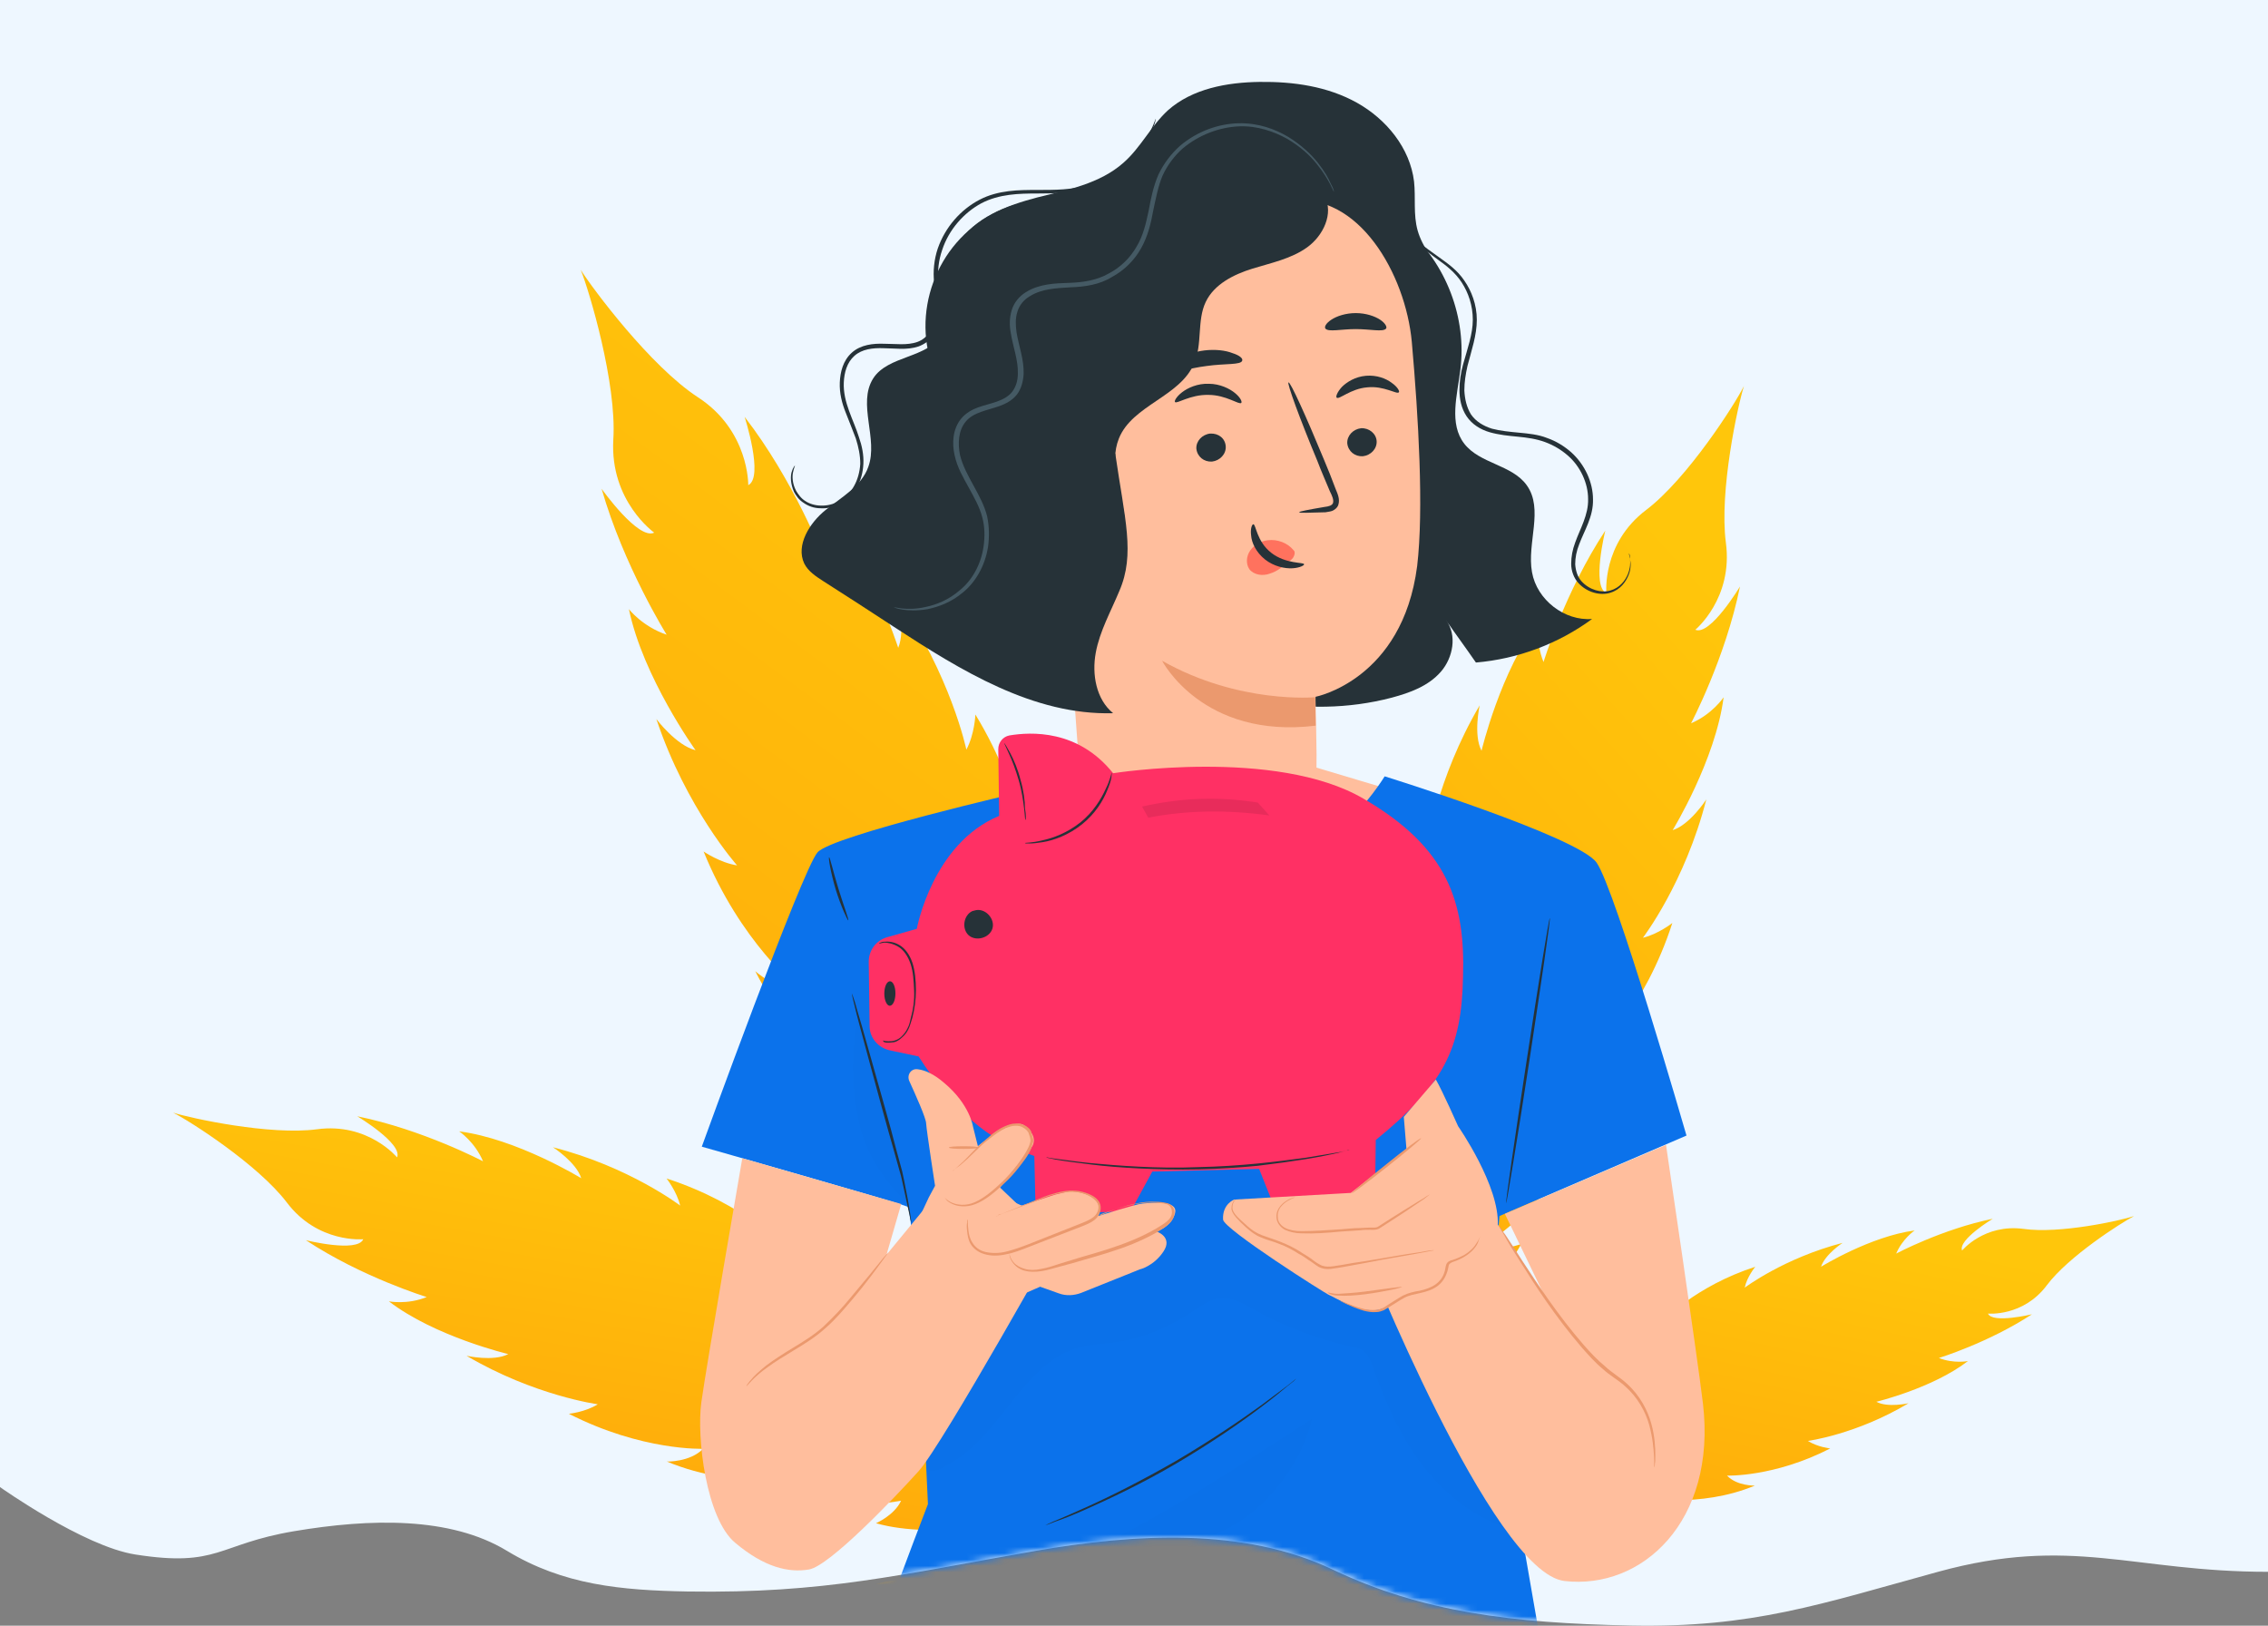 <svg width="360" height="258" viewBox="0 0 360 258" fill="none" xmlns="http://www.w3.org/2000/svg">
<rect x="0" y="0" width="360" height="258" fill="#808080" stroke="none"/>
<path d="M360 0V249.449C338.497 249.449 328.827 243.633 307.624 249.449C288.969 254.566 278.169 258.361 258.829 257.973C239.977 257.594 225.756 255.843 211.589 249.108C197.407 242.322 179.905 243.427 164.425 246.113C142.893 249.868 130.976 252.911 109.131 252.574C98.608 252.377 89.446 251.562 80.46 246.113C71.475 240.665 58.789 240.961 46.653 243.008C34.517 245.056 34.707 248.779 21.474 246.7C13.248 245.408 0 236 0 236V0H360Z" fill="#EEF7FF"/>
<mask id="mask0" mask-type="alpha" maskUnits="userSpaceOnUse" x="0" y="0" width="360" height="258">
<path d="M360 0V249.449C338.497 249.449 328.827 243.633 307.624 249.449C288.969 254.566 278.169 258.361 258.829 257.973C239.977 257.594 225.756 255.843 211.589 249.108C197.407 242.322 179.905 243.427 164.425 246.113C142.893 249.868 130.976 252.911 109.131 252.574C98.608 252.377 89.446 251.562 80.46 246.113C71.475 240.665 58.789 240.961 46.653 243.008C34.517 245.056 34.707 248.779 21.474 246.7C13.248 245.408 0 236 0 236V0H360Z" fill="#EEF7FF"/>
</mask>
<g mask="url(#mask0)">
<path d="M198.338 244.783C198.338 244.783 187.118 252.028 184.171 255.615C179.084 261.743 171.116 267.986 171.116 267.986C171.116 267.986 174.447 264.097 174.319 260.728C174.319 260.728 167.894 270.259 161.134 273.835C161.134 273.835 162.109 271.613 161.43 269.722C161.43 269.722 155.986 277.325 149.403 280.115C150.671 277.886 151.064 277.975 151.726 274.881C151.726 274.881 146.331 282.531 137.418 285.961C137.418 285.961 139.524 284.055 139.52 281.758C139.52 281.758 134.317 287.107 124.706 289.966C124.706 289.966 125.99 288.421 126.437 286.652C126.437 286.652 120.141 291.243 110.758 293.364C110.758 293.364 113.65 291.636 114.288 289.667C114.288 289.667 106.332 294.296 99.311 295.044C99.311 295.044 101.238 293.826 102.308 291.505C102.308 291.505 94.964 295.192 86.837 296.697C86.837 296.697 92.431 293.441 91.806 291.794C91.806 291.794 88.141 296.032 81.959 295.001C76.268 294.056 66.586 295.988 64.353 296.625C66.432 295.649 74.866 290.52 78.426 285.991C82.369 281.062 87.858 281.718 87.858 281.718C87.183 280.023 80.862 281.439 80.862 281.439C87.799 277.077 95.763 274.842 95.763 274.842C93.393 273.821 91.105 274.215 91.105 274.215C96.824 270.028 105.821 268.111 105.821 268.111C103.99 267.127 100.73 267.739 100.73 267.739C109.125 263.05 116.875 262.14 116.875 262.14C115.435 261.146 113.376 260.9 113.376 260.9C122.414 256.539 129.903 257.003 129.903 257.003C128.349 255.328 125.466 255.345 125.466 255.345C134.427 251.866 143.517 253.955 143.517 253.955C140.934 252.157 140.648 252.456 138.235 251.681C144.974 249.327 154.11 251.269 154.11 251.269C153.335 249.478 151.111 248.405 151.111 248.405C158.495 246.476 169.653 249.202 169.653 249.202C167.49 246.564 162.394 245.996 162.394 245.996C162.394 245.996 172.493 245.227 180.389 246.366C185.144 246.991 198.338 244.783 198.338 244.783Z" fill="url(#paint0_linear)"/>
<path d="M192.691 242.047C192.691 242.047 179.798 225.812 173.812 221.83C163.598 214.924 152.706 203.543 152.706 203.543C152.706 203.543 159.193 208.133 164.424 207.365C164.424 207.365 148.704 198.815 142.209 188.97C142.209 188.97 145.835 190.114 148.632 188.791C148.632 188.791 136.058 181.536 130.741 171.797C134.381 173.424 134.329 174.048 139.183 174.604C139.183 174.604 126.542 167.42 119.882 154.123C119.882 154.123 123.145 157.144 126.66 156.769C126.66 156.769 117.543 149.556 111.681 135.131C111.681 135.131 114.288 136.925 116.995 137.334C116.995 137.334 108.933 128.293 104.184 114.114C104.184 114.114 107.342 118.312 110.404 119.057C110.404 119.057 102.064 107.466 99.828 96.674C99.828 96.674 101.979 99.448 105.815 100.724C105.815 100.724 99.016 89.851 95.494 77.573C95.494 77.573 101.321 85.777 103.844 84.531C103.844 84.531 96.793 79.542 97.351 69.778C97.931 60.843 93.512 46.101 92.177 42.819C94.057 45.809 103.247 58.136 110.779 63.043C118.944 68.347 118.77 76.994 118.77 76.994C121.293 75.749 118.192 66.155 118.192 66.155C126.007 76.24 130.625 88.21 130.625 88.21C131.832 84.374 130.909 81.012 130.909 81.012C138.257 89.242 142.574 102.812 142.574 102.812C143.806 99.874 142.353 94.867 142.353 94.867C150.92 107.143 153.392 118.966 153.392 118.966C154.706 116.509 154.826 113.395 154.826 113.395C162.938 126.72 163.331 138.325 163.331 138.325C165.675 135.632 165.208 131.289 165.208 131.289C171.937 144.584 170.126 158.947 170.126 158.947C172.496 154.732 172.001 154.331 172.862 150.504C177.496 160.539 175.894 174.965 175.894 174.965C178.549 173.508 179.832 169.946 179.832 169.946C183.942 181.032 181.394 198.734 181.394 198.734C185.09 194.967 185.283 187.01 185.283 187.01C185.283 187.01 187.926 202.493 187.44 214.813C187.364 222.006 192.691 242.047 192.691 242.047Z" fill="url(#paint1_linear)"/>
<path d="M199.358 248.965C199.358 248.965 202.832 230.444 202.093 223.906C200.803 212.778 202.146 198.518 202.146 198.518C202.146 198.518 202.853 205.745 206.513 208.888C206.513 208.888 203.022 192.954 205.983 182.642C205.983 182.642 207.359 185.818 209.866 186.971C209.866 186.971 207.415 173.99 210.959 164.535C211.978 167.972 211.545 168.367 214.007 172.008C214.007 172.008 211.419 159.022 216.623 146.529C216.623 146.529 216.509 150.537 218.827 152.787C218.827 152.787 218.409 142.252 224.865 129.609C224.865 129.609 225.15 132.459 226.505 134.596C226.505 134.596 227.972 123.663 234.87 111.94C234.87 111.94 233.828 116.597 235.163 119.148C235.163 119.148 238.162 106.486 244.266 98.532C244.266 98.532 243.638 101.685 245.005 105.069C245.005 105.069 248.421 93.878 254.81 84.207C254.81 84.207 252.606 93.101 254.98 94.109C254.98 94.109 254.232 86.257 261.324 80.907C267.844 75.947 275.366 64.183 276.813 61.274C275.843 64.343 272.869 77.975 273.95 86.119C275.137 94.96 269.1 99.942 269.1 99.942C271.474 100.95 276.191 93.071 276.191 93.071C273.874 104.45 268.422 114.786 268.422 114.786C271.807 113.349 273.59 110.663 273.59 110.663C272.304 120.637 265.504 131.742 265.504 131.742C268.239 130.898 270.844 126.866 270.844 126.866C267.475 140.065 260.782 148.822 260.782 148.822C263.229 148.242 265.453 146.476 265.453 146.476C261.102 159.976 253.374 167.164 253.374 167.164C256.621 167.243 259.385 164.256 259.385 164.256C254.247 176.821 243.262 184.137 243.262 184.137C247.591 183.228 247.544 182.741 250.735 181.019C246.58 190.238 235.657 197.696 235.657 197.696C238.239 198.713 241.48 197.408 241.48 197.408C236.277 206.857 222.596 215.641 222.596 215.641C227.421 216 232.96 211.34 232.96 211.34C232.96 211.34 223.878 222.411 215.051 229.41C210.031 233.332 199.358 248.965 199.358 248.965Z" fill="url(#paint2_linear)"/>
<path d="M200.023 247.831C200.023 247.831 182.996 244.635 176.986 245.315C166.755 246.502 153.646 245.268 153.646 245.268C153.646 245.268 160.29 244.617 163.179 241.249C163.179 241.249 148.531 244.461 139.051 241.738C139.051 241.738 141.971 240.472 143.03 238.166C143.03 238.166 131.097 240.42 122.405 237.16C125.564 236.223 125.928 236.621 129.275 234.357C129.275 234.357 117.336 236.738 105.852 231.951C105.852 231.951 109.536 232.055 111.605 229.923C111.605 229.923 101.92 230.308 90.297 224.369C90.297 224.369 92.917 224.107 94.882 222.861C94.882 222.861 84.83 221.511 74.053 215.165C74.053 215.165 78.334 216.124 80.68 214.895C80.68 214.895 69.04 212.137 61.727 206.522C61.727 206.522 64.627 207.1 67.737 205.842C67.737 205.842 57.45 202.7 48.559 196.822C48.559 196.822 56.735 198.85 57.661 196.665C57.661 196.665 50.443 197.354 45.525 190.83C40.965 184.832 30.151 177.912 27.477 176.581C30.298 177.474 42.894 180.212 50.317 179.215C58.444 178.123 63.025 183.676 63.025 183.676C63.951 181.492 56.708 177.153 56.708 177.153C67.169 179.285 76.671 184.299 76.671 184.299C75.35 181.185 72.881 179.545 72.881 179.545C82.05 180.728 92.258 186.984 92.258 186.984C91.483 184.467 87.776 182.071 87.776 182.071C99.91 185.17 107.961 191.327 107.961 191.327C107.428 189.076 105.804 187.029 105.804 187.029C118.215 191.032 124.823 198.141 124.823 198.141C124.896 195.154 122.15 192.611 122.15 192.611C133.7 197.338 140.426 207.443 140.426 207.443C139.59 203.46 139.143 203.504 137.56 200.568C146.035 204.391 152.891 214.439 152.891 214.439C153.826 212.064 152.627 209.082 152.627 209.082C161.313 213.869 169.388 226.454 169.388 226.454C169.718 222.015 165.435 216.92 165.435 216.92C165.435 216.92 175.611 225.274 182.046 233.394C185.712 238.079 200.023 247.831 200.023 247.831Z" fill="url(#paint3_linear)"/>
<path d="M206.059 248.091C206.059 248.091 219.176 245.577 223.785 246.133C231.697 247.048 241.77 246.055 241.77 246.055C241.77 246.055 236.676 245.546 234.44 243.022C234.44 243.022 245.67 245.472 253.027 243.387C253.027 243.387 250.788 242.454 249.972 240.618C249.972 240.618 259.161 242.352 265.847 239.821C263.39 239.086 263.168 239.422 260.552 237.642C260.552 237.642 269.737 239.445 278.55 235.766C278.55 235.766 275.711 235.843 274.127 234.18C274.127 234.18 281.584 234.451 290.507 229.877C290.507 229.877 288.512 229.648 286.966 228.678C286.966 228.678 294.69 227.647 302.938 222.696C302.938 222.696 299.654 223.446 297.831 222.463C297.831 222.463 306.782 220.312 312.374 216.001C312.374 216.001 310.14 216.452 307.762 215.514C307.762 215.514 315.618 213.105 322.533 208.578C322.533 208.578 316.24 210.089 315.553 208.467C315.553 208.467 321.131 208.998 324.887 203.981C328.349 199.365 336.682 194.072 338.737 192.99C336.56 193.721 326.919 195.84 321.216 195.027C314.96 194.187 311.446 198.455 311.446 198.455C310.762 196.763 316.309 193.419 316.309 193.419C308.281 195.059 300.98 198.946 300.98 198.946C301.987 196.57 303.914 195.274 303.914 195.274C296.886 196.199 289.058 201.03 289.058 201.03C289.702 199.053 292.482 197.243 292.482 197.243C283.173 199.654 276.941 204.351 276.941 204.351C277.296 202.638 278.614 201.038 278.614 201.038C269.067 204.13 263.974 209.64 263.974 209.64C263.94 207.355 266.036 205.375 266.036 205.375C257.154 209.052 252.026 216.843 252.026 216.843C252.651 213.758 253.065 213.777 254.274 211.549C247.776 214.504 242.513 222.22 242.513 222.22C241.836 220.39 242.702 218.078 242.702 218.078C236.032 221.786 229.849 231.466 229.849 231.466C229.59 228.064 232.881 224.133 232.881 224.133C232.881 224.133 225.05 230.555 220.129 236.834C217.123 240.571 206.059 248.091 206.059 248.091Z" fill="url(#paint4_linear)"/>
<path d="M215.151 254.353C215.151 254.353 221.657 258.801 223.357 260.954C226.302 264.617 230.9 268.425 230.9 268.425C230.9 268.425 228.999 266.124 229.094 264.053C229.094 264.053 232.776 269.756 236.687 271.941C236.687 271.941 236.126 270.601 236.59 269.515C236.59 269.515 239.702 274.085 243.566 275.783C242.867 274.437 242.588 274.493 242.256 272.679C242.256 272.679 245.298 277.246 250.593 279.425C250.593 279.425 249.401 278.264 249.392 276.949C249.392 276.949 252.356 280.197 258.015 281.978C258.015 281.978 257.228 281.043 256.999 279.994C256.999 279.994 260.675 282.791 266.143 284.217C266.143 284.217 264.461 283.172 264.101 281.979C264.101 281.979 268.743 284.82 272.869 285.354C272.869 285.354 271.796 284.614 271.169 283.201C271.169 283.201 275.491 285.474 280.219 286.451C280.219 286.451 276.919 284.502 277.38 283.485C277.38 283.485 279.479 286.002 283.165 285.548C286.575 285.081 292.259 286.309 293.555 286.714C292.338 286.105 287.432 282.975 285.343 280.251C283.126 277.313 279.794 277.576 279.794 277.576C280.187 276.556 283.948 277.489 283.948 277.489C279.92 274.814 275.215 273.354 275.215 273.354C276.624 272.796 277.925 273.063 277.925 273.063C274.585 270.489 269.315 269.28 269.315 269.28C270.378 268.705 272.364 269.142 272.364 269.142C267.449 266.219 262.909 265.666 262.909 265.666C263.766 265.083 265.014 265.001 265.014 265.001C259.745 262.27 255.309 262.483 255.309 262.483C256.253 261.488 257.909 261.564 257.909 261.564C252.683 259.388 247.24 260.454 247.24 260.454C248.809 259.418 248.938 259.632 250.343 259.142C246.4 257.648 240.957 258.714 240.957 258.714C241.421 257.628 242.761 257.067 242.761 257.067C238.46 255.832 231.756 257.256 231.756 257.256C233.07 255.725 236.057 255.446 236.057 255.446C236.057 255.446 230.134 254.899 225.406 255.444C222.9 255.814 215.151 254.353 215.151 254.353Z" fill="url(#paint5_linear)"/>
<g clip-path="url(#clip0)">
<path d="M223.25 36.353C229.539 41.786 232.86 50.464 231.8 58.719C231.306 62.741 229.963 67.256 232.436 70.431C234.909 73.606 239.997 73.747 242.329 76.993C245.084 80.803 242.329 86.165 243.177 90.821C243.954 95.196 248.335 98.582 252.716 98.23C247.345 102.181 240.915 104.579 234.273 105.144C232.719 102.886 231.094 100.699 229.539 98.441C231.306 100.77 230.67 104.368 228.691 106.626C226.713 108.883 223.816 109.942 220.918 110.718C207.21 114.316 191.877 111.07 180.783 102.181" fill="#263238"/>
<path d="M145.807 68.244C146.937 65.21 148.774 62.459 149.622 59.284C151.389 52.51 148.492 44.679 152.095 38.752C154.639 34.519 159.797 32.614 164.602 31.344C169.407 30.145 174.565 29.157 178.31 25.841C181.066 23.442 182.691 19.985 185.376 17.515C189.263 14.058 194.774 13.071 199.932 13C205.303 12.93 210.744 13.706 215.407 16.316C220.071 18.927 223.816 23.513 224.452 28.804C224.734 31.415 224.31 34.025 225.017 36.565C225.794 39.317 227.773 41.504 228.974 44.114C231.518 49.618 229.61 56.744 224.734 60.342L185.871 105.708C178.028 108.248 159.656 103.803 153.933 97.877C148.35 91.88 142.839 75.864 145.807 68.244Z" fill="#263238"/>
<path d="M224.098 54.274C223.109 43.48 215.619 30.427 204.879 31.909L171.456 41.292C168.206 41.716 165.803 44.608 165.945 47.854L171.81 128.709C171.739 128.709 171.668 128.78 171.598 128.78C171.598 128.78 179.865 151.427 201.911 143.878C206.292 142.397 208.2 137.528 208.906 132.519L208.977 119.749C208.906 113.187 208.765 110.506 208.836 110.577C208.836 110.577 222.614 107.895 224.946 89.834C226.006 80.873 225.158 66.269 224.098 54.274Z" fill="#FFBE9D"/>
<path d="M194.562 70.855C194.633 72.054 193.644 73.112 192.372 73.254C191.1 73.324 190.04 72.477 189.899 71.207C189.828 70.008 190.817 68.95 192.089 68.808C193.432 68.738 194.491 69.585 194.562 70.855Z" fill="#263238"/>
<path d="M218.516 70.008C218.587 71.207 217.597 72.266 216.325 72.407C215.054 72.477 213.994 71.631 213.852 70.361C213.782 69.161 214.771 68.103 216.043 67.962C217.315 67.891 218.445 68.809 218.516 70.008Z" fill="#263238"/>
<path d="M222.049 62.247C221.766 62.67 219.717 61.189 217.032 61.471C214.347 61.683 212.51 63.517 212.157 63.094C212.015 62.953 212.227 62.247 213.005 61.4C213.782 60.624 215.124 59.778 216.82 59.636C218.516 59.495 220 60.06 220.919 60.765C221.837 61.4 222.19 62.106 222.049 62.247Z" fill="#263238"/>
<path d="M197.035 63.94C196.682 64.293 194.633 62.67 191.806 62.67C188.909 62.6 186.789 64.152 186.507 63.799C186.365 63.658 186.719 62.953 187.637 62.247C188.556 61.541 190.11 60.836 191.877 60.907C193.643 60.907 195.198 61.683 196.046 62.388C196.894 63.094 197.176 63.729 197.035 63.94Z" fill="#263238"/>
<path d="M206.221 81.297C206.221 81.156 207.775 80.873 210.249 80.45C210.884 80.379 211.45 80.238 211.591 79.815C211.732 79.321 211.45 78.686 211.096 77.981C210.461 76.428 209.754 74.876 209.118 73.183C206.292 66.41 204.242 60.765 204.525 60.695C204.808 60.554 207.281 65.986 210.107 72.83C210.814 74.523 211.45 76.076 212.015 77.628C212.298 78.333 212.722 79.18 212.439 80.097C212.298 80.591 211.803 80.944 211.45 81.085C211.026 81.226 210.673 81.226 210.39 81.297C207.775 81.367 206.221 81.438 206.221 81.297Z" fill="#263238"/>
<path d="M208.765 110.647C208.765 110.647 196.682 111.776 184.458 104.862C184.458 104.862 190.888 117.35 208.835 115.163L208.765 110.647Z" fill="#EB996E"/>
<path d="M205.302 87.294C204.384 86.165 202.759 85.53 201.204 85.742C200.144 85.883 199.084 86.447 198.448 87.364C197.812 88.281 197.742 89.481 198.307 90.328C199.014 91.245 200.427 91.457 201.557 91.033C202.759 90.68 203.748 89.834 204.666 89.058C204.949 88.846 205.232 88.634 205.373 88.281C205.514 87.999 205.585 87.576 205.373 87.364" fill="#FF725E"/>
<path d="M198.943 83.201C199.367 83.201 199.438 85.883 201.769 87.717C204.101 89.551 206.998 89.199 206.998 89.551C207.069 89.692 206.362 90.116 205.161 90.186C203.96 90.257 202.193 89.904 200.78 88.775C199.367 87.647 198.66 86.094 198.59 84.965C198.448 83.907 198.731 83.201 198.943 83.201Z" fill="#263238"/>
<path d="M197.176 57.238C196.964 57.943 194.491 57.661 191.524 58.084C188.627 58.437 186.295 59.354 185.871 58.79C185.659 58.508 186.083 57.873 187.001 57.167C187.92 56.462 189.404 55.827 191.17 55.615C192.937 55.403 194.562 55.615 195.622 56.038C196.753 56.391 197.318 56.885 197.176 57.238Z" fill="#263238"/>
<path d="M220 52.158C219.505 52.722 217.527 52.228 215.195 52.228C212.863 52.228 210.885 52.722 210.39 52.158C210.178 51.876 210.461 51.311 211.309 50.747C212.157 50.182 213.57 49.688 215.195 49.688C216.82 49.688 218.233 50.182 219.081 50.747C219.929 51.311 220.212 51.946 220 52.158Z" fill="#263238"/>
<path d="M164.037 43.55C165.803 41.081 168.842 39.952 171.739 38.964C184.246 34.872 197.177 32.191 210.249 31.133C211.733 33.884 210.037 37.412 207.493 39.246C204.949 41.081 201.77 41.716 198.802 42.633C195.834 43.55 192.725 45.102 191.383 47.925C189.969 50.888 190.888 54.627 189.545 57.661C187.355 62.953 179.724 64.293 177.604 69.585C175.979 73.606 178.098 78.051 178.522 82.355C178.946 87.223 176.897 92.233 173.223 95.478C170.326 98.018 166.369 99.288 162.553 99.217C162.412 83.766 162.27 68.315 162.129 52.863C162.129 49.618 162.129 46.161 164.037 43.55Z" fill="#263238"/>
<path d="M131.039 80.944C133.582 78.898 136.762 77.134 137.822 74.1C139.447 69.655 136.055 64.081 138.599 60.06C140.931 56.391 147.22 56.885 149.41 53.145C151.106 50.182 149.481 47.431 150.188 44.82C150.894 42.209 154.78 40.093 157.466 40.516L177.039 72.054C178.522 82.355 180.218 87.929 177.674 93.785C176.332 97.03 174.565 100.135 173.929 103.592C173.294 107.049 174 111 176.685 113.187C164.037 113.54 152.519 106.414 141.92 99.499C138.175 97.03 134.43 94.631 130.685 92.233C129.484 91.456 128.283 90.68 127.647 89.41C126.304 86.518 128.495 82.99 131.039 80.944Z" fill="#263238"/>
<path d="M141.92 96.395C141.92 96.395 142.344 96.607 143.263 96.748C144.181 96.889 145.524 96.96 147.22 96.677C148.916 96.325 150.965 95.619 152.873 93.996C154.781 92.444 156.335 89.904 156.83 86.8C157.042 85.248 157.042 83.625 156.688 81.931C156.264 80.238 155.416 78.686 154.569 77.134C153.721 75.582 152.802 73.959 152.378 72.195C152.025 70.431 152.095 68.314 153.297 66.903C154.498 65.422 156.688 65.14 158.667 64.434C159.656 64.081 160.716 63.517 161.423 62.6C162.129 61.682 162.412 60.483 162.482 59.354C162.553 57.026 161.705 54.909 161.352 52.722C161.211 51.664 161.14 50.535 161.493 49.477C161.776 48.489 162.482 47.572 163.472 47.007C165.38 45.808 167.711 45.737 169.902 45.596C172.163 45.526 174.565 45.173 176.473 43.973C178.452 42.915 180.077 41.292 181.137 39.387C182.197 37.482 182.691 35.436 183.045 33.461C183.469 31.485 183.822 29.58 184.529 27.887C185.306 26.194 186.436 24.712 187.708 23.583C190.393 21.325 193.644 20.197 196.611 20.055C199.579 19.914 202.264 20.902 204.313 22.031C206.363 23.23 207.917 24.641 208.977 25.982C211.097 28.593 211.662 30.497 211.733 30.427C211.733 30.427 211.733 30.286 211.662 30.074C211.591 29.863 211.45 29.51 211.238 29.157C210.885 28.31 210.249 27.181 209.189 25.841C208.129 24.5 206.575 23.019 204.525 21.749C202.406 20.479 199.721 19.491 196.611 19.561C193.502 19.632 190.111 20.761 187.284 23.16C185.942 24.359 184.741 25.911 183.893 27.675C183.115 29.439 182.691 31.415 182.338 33.39C181.914 35.366 181.49 37.341 180.43 39.105C179.441 40.869 177.886 42.421 175.979 43.409C174.141 44.467 171.951 44.82 169.69 44.891C167.499 44.961 164.956 45.032 162.836 46.372C161.776 47.007 160.928 48.066 160.575 49.265C160.221 50.464 160.221 51.664 160.433 52.793C160.787 55.05 161.635 57.167 161.564 59.284C161.564 60.342 161.281 61.33 160.716 62.106C160.151 62.882 159.232 63.376 158.243 63.728C157.254 64.081 156.264 64.293 155.275 64.646C154.286 64.999 153.297 65.563 152.59 66.409C151.177 68.103 151.106 70.431 151.53 72.266C151.954 74.241 152.943 75.864 153.791 77.416C154.639 78.968 155.487 80.45 155.911 82.073C156.335 83.625 156.335 85.248 156.123 86.729C155.699 89.692 154.215 92.162 152.378 93.644C150.612 95.196 148.633 95.972 146.937 96.325C143.828 97.03 141.92 96.254 141.92 96.395Z" fill="#455A64"/>
<path d="M126.163 73.888C126.163 73.888 125.88 74.171 125.668 74.876C125.456 75.582 125.456 76.71 126.022 78.051C126.375 78.686 126.799 79.321 127.576 79.815C128.283 80.309 129.201 80.662 130.261 80.662C132.24 80.803 134.713 79.674 135.985 77.416C136.621 76.287 136.974 75.017 137.045 73.606C137.115 72.195 136.833 70.784 136.338 69.373C135.49 66.621 133.794 63.87 133.936 60.695C134.006 59.142 134.43 57.52 135.632 56.462C136.833 55.403 138.529 55.191 140.295 55.262C141.991 55.262 143.899 55.615 145.807 54.98C146.725 54.627 147.573 54.063 148.138 53.216C148.704 52.369 149.057 51.452 149.198 50.464C149.552 48.489 149.128 46.654 148.986 44.82C148.774 43.056 148.986 41.292 149.552 39.67C150.612 36.424 153.014 33.743 155.77 32.261C158.596 30.78 161.776 30.709 164.602 30.709C167.499 30.709 170.255 30.639 172.658 29.863C175.06 29.086 176.968 27.887 178.452 26.617C179.936 25.347 180.996 24.006 181.773 22.807C183.257 20.408 183.469 18.856 183.469 18.856C183.398 18.785 183.045 20.338 181.561 22.595C180.784 23.724 179.724 25.065 178.24 26.264C176.756 27.464 174.848 28.663 172.516 29.369C170.184 30.145 167.499 30.145 164.602 30.145C161.776 30.145 158.455 30.145 155.487 31.697C152.519 33.249 150.046 36.001 148.845 39.458C148.28 41.151 148.068 43.056 148.28 44.891C148.421 46.725 148.774 48.559 148.492 50.323C148.209 52.087 147.22 53.71 145.595 54.274C143.969 54.839 142.132 54.556 140.366 54.556C138.599 54.486 136.621 54.698 135.208 55.968C133.794 57.238 133.37 59.072 133.3 60.695C133.229 62.388 133.653 64.011 134.218 65.422C134.784 66.903 135.349 68.244 135.844 69.585C136.267 70.925 136.55 72.266 136.55 73.606C136.479 74.876 136.126 76.146 135.561 77.134C134.43 79.251 132.24 80.309 130.332 80.238C129.413 80.238 128.495 79.956 127.859 79.533C127.152 79.109 126.728 78.474 126.375 77.91C125.739 76.71 125.739 75.582 125.88 74.947C126.022 74.241 126.234 73.888 126.163 73.888Z" fill="#263238"/>
<path d="M258.581 87.858C258.439 87.858 259.216 89.128 258.369 91.174C257.945 92.162 257.097 93.291 255.613 93.714C254.2 94.138 252.292 93.644 251.02 92.233C250.384 91.527 250.101 90.539 250.031 89.552C250.031 88.493 250.243 87.435 250.667 86.376C251.444 84.26 252.928 82.002 252.857 79.251C252.857 76.57 251.585 73.747 249.395 71.772C248.264 70.784 246.992 70.008 245.579 69.514C244.166 68.95 242.611 68.808 241.127 68.667C239.644 68.526 238.16 68.385 236.817 68.032C235.475 67.609 234.273 66.904 233.496 65.775C232.789 64.646 232.507 63.305 232.436 61.965C232.436 60.624 232.648 59.354 232.931 58.084C233.567 55.615 234.415 53.216 234.415 50.747C234.415 48.348 233.567 46.161 232.436 44.538C231.306 42.845 229.751 41.786 228.479 40.869C227.207 39.952 226.077 39.176 225.299 38.47C223.674 36.989 223.462 35.648 223.392 35.719C223.392 35.719 223.392 35.789 223.462 35.93C223.533 36.071 223.533 36.283 223.674 36.565C223.886 37.13 224.381 37.835 225.158 38.682C225.935 39.458 226.995 40.305 228.267 41.222C229.539 42.139 230.952 43.197 232.012 44.82C233.072 46.443 233.779 48.489 233.779 50.747C233.779 53.004 232.931 55.333 232.224 57.873C231.871 59.143 231.659 60.483 231.659 61.894C231.659 63.305 231.942 64.787 232.789 66.057C233.637 67.327 234.98 68.174 236.464 68.597C237.948 69.02 239.432 69.161 240.915 69.302C242.399 69.444 243.883 69.655 245.226 70.149C246.568 70.643 247.77 71.349 248.829 72.266C250.879 74.03 252.08 76.711 252.08 79.18C252.15 81.72 250.808 83.907 250.031 86.094C249.607 87.223 249.395 88.352 249.395 89.481C249.395 90.61 249.819 91.739 250.525 92.515C251.938 94.067 254.058 94.561 255.613 94.067C257.238 93.573 258.086 92.303 258.51 91.245C258.934 90.186 258.863 89.269 258.722 88.705C258.793 88.14 258.581 87.858 258.581 87.858Z" fill="#263238"/>
<path d="M159.939 36.636C158.738 40.657 155.205 43.409 152.873 46.866C149.622 51.734 148.845 57.872 148.775 63.799C148.916 61.047 147.856 58.366 147.291 55.615C146.301 50.817 147.22 45.737 149.693 41.504C152.166 37.271 156.194 34.025 160.858 32.544" fill="#263238"/>
<path d="M167.641 123.841C170.044 123.206 155.911 128.568 155.629 128.638L168.206 149.099L216.962 159.471L235.334 129.697L198.237 118.62L167.641 123.841Z" fill="#FFBE9D"/>
<path d="M238.019 192.984L267.696 180.214C267.696 180.214 256.39 141.056 253.423 136.893C250.455 132.731 219.788 123.206 219.788 123.206C219.788 123.206 209.189 140.844 191.03 142.044C172.87 143.243 166.016 141.338 162.483 125.605C162.483 125.605 132.099 132.589 129.767 135.27C127.365 137.952 111.395 181.977 111.395 181.977C111.395 181.977 142.91 190.938 144.04 191.502C145.242 192.067 147.291 238.703 147.291 238.703C147.291 238.703 133.229 275.038 132.664 281.529L248.123 281.247L236.182 212.598L238.019 192.984Z" fill="#0B72EB"/>
<path d="M135.208 157.636C135.208 157.636 135.42 158.13 135.703 159.047C135.985 160.035 136.338 161.305 136.833 162.928C137.752 166.173 139.024 170.689 140.437 175.698C141.143 178.168 141.779 180.566 142.345 182.754C142.627 183.812 142.91 184.87 143.193 185.858C143.405 186.846 143.617 187.763 143.758 188.61C144.111 190.303 144.323 191.643 144.464 192.561C144.606 193.478 144.676 194.042 144.676 194.042C144.676 194.042 144.606 193.901 144.535 193.689C144.464 193.407 144.394 193.054 144.323 192.631C144.111 191.643 143.828 190.303 143.475 188.68C143.263 187.833 143.122 186.916 142.839 185.999C142.557 185.011 142.274 184.024 141.991 182.965C141.355 180.778 140.719 178.45 140.013 175.91C138.67 170.9 137.398 166.385 136.55 163.139C136.127 161.517 135.773 160.247 135.561 159.259C135.279 158.201 135.208 157.636 135.208 157.636Z" fill="#263238"/>
<path d="M205.727 218.807C205.727 218.807 205.586 218.948 205.374 219.16C205.091 219.371 204.738 219.653 204.314 220.006C203.395 220.782 202.123 221.841 200.427 223.111C197.106 225.651 192.302 228.967 186.79 232.212C181.278 235.458 175.979 237.927 172.163 239.62C170.255 240.467 168.63 241.102 167.57 241.455C167.076 241.666 166.652 241.807 166.298 241.949C166.016 242.019 165.875 242.09 165.875 242.09C165.875 242.09 166.016 242.019 166.298 241.878C166.652 241.737 167.005 241.525 167.57 241.314C168.63 240.89 170.185 240.185 172.093 239.338C175.908 237.645 181.137 235.034 186.649 231.859C192.16 228.614 196.965 225.368 200.357 222.899C202.053 221.629 203.395 220.641 204.314 219.936C204.738 219.583 205.091 219.301 205.374 219.089C205.586 218.877 205.727 218.807 205.727 218.807Z" fill="#263238"/>
<g opacity="0.2">
<g opacity="0.2">
<path opacity="0.2" d="M229.116 203.285C223.533 196.582 215.619 192.208 207.564 188.892C199.368 185.505 190.394 183.177 181.702 184.87C173.718 186.422 166.793 191.291 160.151 196.088C157.961 197.64 155.77 199.263 154.216 201.38C152.449 203.708 151.53 206.46 150.682 209.211C148.421 216.337 148.633 224.663 147.079 232L147.149 233.27C148.633 233.764 149.34 233.059 150.753 232.283C159.02 227.767 162.412 216.055 171.527 213.797C173.223 213.374 174.919 213.304 176.615 213.092C180.996 212.527 185.235 210.834 188.98 208.365C190.464 207.377 192.019 206.178 193.785 206.036C195.693 205.895 197.46 206.954 199.085 207.871C203.89 210.552 209.119 212.527 214.489 213.727C215.195 213.868 215.973 214.009 216.538 214.503C217.245 215.067 217.598 215.985 217.881 216.902C219.93 222.687 222.473 228.402 226.289 233.2C230.175 237.997 235.404 241.807 241.41 243.077C240.209 228.967 238.231 214.08 229.116 203.285Z" fill="black"/>
</g>
</g>
<g opacity="0.2">
<g opacity="0.2">
<path opacity="0.2" d="M172.87 246.041C179.229 248.228 189.899 245.335 195.764 242.09C201.629 238.774 206.787 231.718 208.271 225.157C198.378 231.577 183.752 241.243 172.87 246.041Z" fill="black"/>
</g>
</g>
<g opacity="0.2">
<g opacity="0.2">
<path opacity="0.2" d="M140.013 174.71C138.67 170.406 137.61 165.891 136.268 161.587H136.127C135.137 166.808 135.137 172.241 136.197 177.462C137.186 182.683 140.225 187.481 144.182 191.008C143.263 185.999 141.709 180.072 140.013 174.71Z" fill="black"/>
</g>
</g>
<path d="M134.643 146.065C134.572 146.136 133.512 143.949 132.664 141.197C131.816 138.375 131.463 136.047 131.604 136.047C131.745 136.047 132.24 138.304 133.088 141.056C133.936 143.808 134.784 145.995 134.643 146.065Z" fill="#263238"/>
<path d="M246.003 145.713C246.145 145.713 244.661 155.872 242.753 168.36C240.845 180.849 239.149 190.938 239.079 190.938C238.937 190.938 240.421 180.778 242.329 168.29C244.237 155.802 245.862 145.713 246.003 145.713Z" fill="#263238"/>
<path d="M216.397 126.733C202.476 118.62 176.685 122.712 176.685 122.712C171.103 115.727 163.613 116.15 160.222 116.715C159.162 116.926 158.455 117.844 158.455 118.902L158.596 129.485C147.997 133.859 145.524 147.406 145.524 147.406L140.79 148.746C139.094 149.24 137.893 150.792 137.893 152.627L138.034 162.857C138.034 164.692 139.377 166.244 141.143 166.667L145.807 167.655C151.389 176.333 156.83 180.99 164.179 183.459L164.391 192.56L179.441 192.278L182.904 185.928L199.862 185.505L202.618 192.419L218.234 191.643L218.375 180.919C229.115 172.17 232.013 166.597 232.225 154.955C232.578 143.243 229.893 134.565 216.397 126.733Z" fill="#FF3064"/>
<path d="M154.357 144.584C152.943 145.219 152.59 147.406 153.791 148.464C154.993 149.452 157.112 148.817 157.536 147.335C157.96 145.854 156.477 144.16 154.922 144.443" fill="#263238"/>
<path d="M162.765 130.12C162.695 130.12 162.695 129.414 162.553 128.286C162.412 127.157 162.2 125.534 161.705 123.841C161.211 122.147 160.646 120.666 160.151 119.607C159.656 118.549 159.374 117.914 159.374 117.914C159.444 117.914 159.798 118.478 160.363 119.537C160.928 120.595 161.564 122.077 161.988 123.77C162.483 125.463 162.695 127.086 162.695 128.286C162.907 129.414 162.836 130.12 162.765 130.12Z" fill="#263238"/>
<g opacity="0.3">
<path opacity="0.3" d="M181.278 128.003L182.268 129.767C188.415 128.568 194.845 128.497 201.487 129.414L199.65 127.368C193.432 126.381 187.497 126.592 181.278 128.003Z" fill="black"/>
</g>
<path d="M142.132 157.636C142.132 158.694 141.779 159.541 141.285 159.612C140.79 159.682 140.366 158.765 140.366 157.707C140.366 156.648 140.719 155.802 141.214 155.731C141.709 155.661 142.132 156.507 142.132 157.636Z" fill="#263238"/>
<path d="M140.154 165.115C140.154 165.115 140.437 165.256 141.002 165.256C141.567 165.256 142.415 165.185 143.122 164.48C143.475 164.127 143.828 163.704 144.04 163.21C144.323 162.716 144.464 162.081 144.605 161.446C144.959 160.176 145.171 158.694 145.1 157.213C145.029 155.661 144.959 154.25 144.535 152.98C144.111 151.71 143.404 150.722 142.556 150.228C141.708 149.734 140.86 149.593 140.366 149.593C139.801 149.664 139.518 149.805 139.518 149.734C139.518 149.734 139.589 149.664 139.73 149.593C139.871 149.522 140.083 149.452 140.366 149.452C140.931 149.381 141.85 149.452 142.698 149.946C143.616 150.44 144.394 151.498 144.817 152.768C145.241 154.038 145.383 155.59 145.383 157.142C145.383 158.694 145.171 160.176 144.817 161.517C144.605 162.152 144.464 162.787 144.182 163.351C143.899 163.916 143.546 164.339 143.122 164.692C142.768 165.044 142.274 165.327 141.92 165.397C141.496 165.468 141.143 165.468 140.86 165.468C140.578 165.468 140.366 165.397 140.225 165.327C140.225 165.185 140.154 165.115 140.154 165.115Z" fill="#263238"/>
<path d="M214.206 182.471C214.206 182.471 214.065 182.542 213.711 182.612C213.358 182.683 212.934 182.824 212.369 182.965C211.168 183.247 209.401 183.6 207.281 183.953C205.091 184.306 202.547 184.658 199.65 185.011C196.753 185.293 193.573 185.505 190.252 185.576C186.931 185.646 183.751 185.576 180.854 185.435C177.957 185.293 175.343 185.082 173.152 184.8C170.962 184.517 169.195 184.306 167.994 184.094C167.429 184.024 166.934 183.882 166.581 183.812C166.298 183.741 166.086 183.741 166.086 183.671C166.086 183.671 166.228 183.671 166.581 183.741C166.934 183.812 167.429 183.882 167.994 183.953C169.195 184.094 170.962 184.376 173.152 184.588C175.343 184.8 177.957 185.011 180.784 185.152C183.681 185.293 186.861 185.364 190.182 185.223C193.503 185.152 196.682 184.941 199.579 184.658C202.476 184.376 205.02 184.024 207.211 183.741C209.401 183.389 211.097 183.106 212.298 182.895C212.864 182.824 213.358 182.683 213.711 182.612C213.994 182.471 214.206 182.471 214.206 182.471Z" fill="#263238"/>
<path d="M176.473 122.641C176.473 122.641 176.473 122.923 176.403 123.417C176.332 123.911 176.12 124.546 175.767 125.393C175.131 127.016 173.859 129.132 171.739 130.826C169.619 132.519 167.288 133.365 165.521 133.648C164.673 133.789 163.967 133.859 163.472 133.859C162.977 133.859 162.695 133.859 162.695 133.789C162.695 133.718 163.755 133.789 165.45 133.365C167.146 133.013 169.407 132.166 171.457 130.543C173.506 128.921 174.778 126.804 175.484 125.252C176.262 123.7 176.403 122.641 176.473 122.641Z" fill="#263238"/>
<path d="M117.825 183.812C117.825 183.812 112.102 216.902 111.324 222.546C110.547 228.191 112.102 241.031 116.695 244.841C121.287 248.722 125.174 249.639 128.424 249.075C131.675 248.51 141.92 237.786 145.807 233.482C149.693 229.178 169.054 194.395 169.054 194.395L151.177 186.422L140.719 199.122L143.051 191.079L117.825 183.812Z" fill="#FFBE9D"/>
<path d="M141.002 198.769C141.002 198.769 140.79 199.122 140.295 199.757C139.801 200.463 139.094 201.38 138.317 202.438C137.469 203.567 136.409 204.908 135.208 206.319C134.006 207.73 132.664 209.352 131.039 210.763C129.413 212.245 127.647 213.303 126.022 214.291C124.397 215.279 122.983 216.126 121.853 216.972C119.521 218.595 118.532 220.077 118.461 220.006C118.461 220.006 118.532 219.936 118.602 219.724C118.744 219.583 118.885 219.301 119.168 219.018C119.662 218.383 120.51 217.607 121.641 216.69C122.771 215.843 124.185 214.926 125.81 213.938C127.435 212.951 129.201 211.892 130.756 210.481C132.311 209 133.724 207.518 134.925 206.036C136.126 204.625 137.186 203.285 138.105 202.226C138.953 201.168 139.659 200.321 140.224 199.616C140.719 199.052 141.002 198.769 141.002 198.769Z" fill="#EB996E"/>
<path d="M155.204 181.907C155.204 181.907 160.787 177.25 162.553 178.591C164.32 179.931 164.39 181.201 163.684 182.189C162.977 183.106 158.737 188.468 158.737 188.468L161.847 191.432L167.429 189.597L169.831 189.033C169.831 189.033 175.555 189.174 174.353 192.984C174.353 192.984 180.289 191.079 181.349 191.008C182.974 190.867 187.072 190.444 186.507 192.561C185.942 194.677 183.61 195.453 183.61 195.453C183.61 195.453 186.224 196.3 184.67 198.628C183.115 200.957 180.925 201.45 180.925 201.45L171.598 205.19C170.467 205.613 169.195 205.684 168.065 205.26L165.097 204.202L159.303 206.742C159.303 206.742 147.644 203.355 145.948 193.196L147.432 190.021L148.421 188.186C148.421 188.186 147.079 179.508 147.008 178.309C147.008 177.462 145.312 173.723 144.323 171.535C143.899 170.548 144.676 169.489 145.736 169.701C146.796 169.842 148.209 170.407 149.905 171.888C153.933 175.275 154.427 178.732 154.427 178.732L155.275 182.119" fill="#FFBE9D"/>
<path d="M151.248 185.787C151.248 185.787 151.672 185.505 152.307 184.87C153.014 184.306 153.862 183.318 154.993 182.189C155.558 181.625 156.264 181.06 156.971 180.425C157.678 179.79 158.526 179.155 159.515 178.732C160.009 178.52 160.575 178.309 161.14 178.309C161.423 178.309 161.705 178.309 162.059 178.379C162.2 178.45 162.341 178.45 162.483 178.52C162.624 178.591 162.765 178.661 162.907 178.732C163.189 178.944 163.401 179.085 163.613 179.437C163.684 179.579 163.754 179.79 163.754 179.931L163.896 180.355C163.966 180.637 164.108 180.99 163.966 181.342C163.896 181.625 163.754 181.907 163.684 182.26C163.189 183.459 162.412 184.376 161.705 185.293C160.999 186.211 160.221 187.057 159.444 187.763C157.89 189.245 156.335 190.515 154.851 191.079C153.297 191.714 151.813 191.432 151.036 191.008C150.612 190.797 150.329 190.585 150.188 190.373C150.046 190.162 149.976 190.091 149.976 190.091C149.976 190.021 150.258 190.515 151.106 190.867C151.884 191.22 153.297 191.432 154.71 190.797C156.194 190.162 157.678 188.892 159.162 187.481C159.939 186.705 160.645 185.928 161.352 185.011C162.059 184.094 162.765 183.106 163.26 182.048C163.401 181.766 163.472 181.484 163.543 181.201C163.613 180.99 163.543 180.707 163.472 180.425L163.331 180.002C163.26 179.79 163.26 179.72 163.189 179.649C163.048 179.437 162.836 179.226 162.624 179.085C162.483 179.014 162.412 178.944 162.271 178.873C162.2 178.802 162.059 178.802 161.917 178.732C161.635 178.661 161.423 178.661 161.14 178.661C160.645 178.661 160.08 178.873 159.656 179.014C158.738 179.437 157.89 180.072 157.183 180.637C156.406 181.201 155.77 181.766 155.205 182.33C154.074 183.459 153.085 184.376 152.378 184.941C152.025 185.223 151.742 185.435 151.53 185.576C151.318 185.787 151.248 185.858 151.248 185.787Z" fill="#EB996E"/>
<path d="M155.275 182.119C155.275 182.26 154.215 182.33 152.944 182.33C151.672 182.33 150.612 182.26 150.612 182.119C150.612 181.977 151.672 181.907 152.944 181.907C154.286 181.907 155.275 181.977 155.275 182.119Z" fill="#EB996E"/>
<path d="M158.102 193.054C158.102 193.054 158.243 192.984 158.526 192.843C158.879 192.702 159.232 192.561 159.727 192.349C160.857 191.926 162.341 191.291 164.249 190.514C165.168 190.162 166.228 189.668 167.429 189.386C168.559 189.033 169.902 188.821 171.315 189.033C172.022 189.174 172.728 189.386 173.364 189.738C174 190.091 174.636 190.656 174.707 191.502C174.778 192.349 174.354 193.125 173.718 193.619C173.082 194.113 172.304 194.395 171.598 194.677C168.701 195.806 165.945 196.864 163.401 197.852C162.129 198.346 160.928 198.84 159.727 199.052C158.526 199.334 157.324 199.334 156.335 199.052C155.275 198.769 154.498 198.134 154.074 197.429C153.65 196.723 153.579 195.947 153.509 195.383C153.438 194.818 153.438 194.395 153.509 194.042C153.509 193.76 153.509 193.548 153.579 193.548C153.65 193.548 153.579 194.183 153.721 195.312C153.791 195.877 153.933 196.582 154.357 197.217C154.781 197.923 155.487 198.487 156.477 198.699C157.466 198.91 158.596 198.91 159.727 198.628C160.857 198.346 162.059 197.923 163.331 197.429C165.874 196.441 168.63 195.312 171.527 194.183C172.234 193.901 172.94 193.619 173.506 193.196C174.071 192.772 174.424 192.067 174.354 191.432C174.283 190.797 173.718 190.303 173.152 189.95C172.587 189.597 171.951 189.386 171.245 189.244C169.973 189.033 168.63 189.244 167.5 189.527C166.369 189.809 165.309 190.232 164.32 190.656C162.412 191.361 160.928 191.926 159.798 192.349C159.303 192.561 158.879 192.702 158.526 192.772C158.314 193.054 158.102 193.054 158.102 193.054Z" fill="#EB996E"/>
<path d="M174.354 193.055C174.354 193.055 174.495 192.984 174.778 192.843C175.06 192.702 175.484 192.561 175.908 192.349C176.897 191.996 178.381 191.361 180.289 191.008C181.278 190.797 182.338 190.656 183.469 190.726C184.034 190.726 184.67 190.797 185.235 190.938C185.518 191.008 185.871 191.15 186.083 191.432C186.295 191.714 186.437 192.067 186.437 192.42C186.437 193.125 186.013 193.831 185.518 194.254C185.023 194.748 184.387 195.03 183.822 195.453C182.621 196.159 181.278 196.794 179.936 197.358C177.18 198.487 174.424 199.263 171.951 199.969C170.75 200.322 169.549 200.674 168.418 200.957C167.288 201.239 166.298 201.592 165.309 201.733C164.32 201.874 163.401 201.874 162.624 201.662C161.847 201.45 161.282 201.027 160.928 200.604C160.575 200.18 160.363 199.757 160.292 199.475C160.222 199.193 160.222 199.052 160.222 199.052C160.292 199.052 160.292 199.687 160.999 200.463C161.352 200.815 161.917 201.168 162.695 201.38C163.401 201.592 164.32 201.592 165.239 201.38C166.157 201.239 167.217 200.886 168.277 200.533C169.407 200.18 170.538 199.828 171.739 199.475C174.212 198.769 176.897 197.993 179.653 196.864C180.996 196.3 182.338 195.665 183.54 194.959C184.105 194.607 184.741 194.254 185.235 193.831C185.73 193.407 186.083 192.843 186.013 192.278C186.013 191.714 185.659 191.22 185.094 191.079C184.529 190.938 183.964 190.938 183.398 190.867C182.268 190.797 181.208 190.938 180.289 191.079C178.381 191.432 176.897 191.996 175.908 192.278C175.414 192.42 175.06 192.561 174.707 192.702C174.495 192.984 174.354 193.055 174.354 193.055Z" fill="#EB996E"/>
<path d="M216.397 198.134C216.397 198.134 236.818 249.568 248.335 250.909C260.63 252.32 272.501 241.455 270.311 222.758C269.463 215.561 264.446 181.695 264.446 181.695L238.867 192.631L245.65 206.671L235.616 191.008L216.397 198.134Z" fill="#FFBE9D"/>
<path d="M262.609 232.847C262.538 232.847 262.609 232.212 262.538 231.013C262.467 229.813 262.326 228.12 261.761 226.074C261.195 224.098 259.994 221.77 257.874 219.936C256.885 219.018 255.543 218.313 254.412 217.255C253.211 216.267 252.151 215.067 251.091 213.868C246.851 208.929 243.672 203.99 241.411 200.392C240.28 198.628 239.361 197.147 238.796 196.088C238.513 195.594 238.301 195.242 238.089 194.889C237.948 194.607 237.878 194.466 237.878 194.466C237.878 194.466 238.019 194.607 238.16 194.818C238.372 195.101 238.584 195.524 238.937 195.947C239.644 197.006 240.563 198.417 241.693 200.18C244.025 203.708 247.205 208.647 251.444 213.515C252.504 214.715 253.564 215.843 254.765 216.831C255.896 217.89 257.168 218.595 258.228 219.583C260.348 221.488 261.549 223.887 262.114 225.933C262.679 227.979 262.75 229.743 262.75 230.942C262.75 231.507 262.75 232 262.679 232.283C262.679 232.706 262.609 232.847 262.609 232.847Z" fill="#EB996E"/>
<path d="M227.914 171.324C228.974 173.158 231.447 178.732 231.447 178.732C231.447 178.732 238.089 188.257 237.736 194.466C237.665 195.665 233.85 198.205 233.85 198.205C233.85 198.205 221.767 207.306 218.799 207.871C215.902 208.506 211.521 205.684 211.026 205.543C210.532 205.401 194.209 195.03 194.139 193.548C193.997 191.079 195.905 190.373 195.905 190.373L214.418 189.315L223.251 182.401L222.827 177.25" fill="#FFBE9D"/>
<path d="M226.996 189.527C226.996 189.527 226.642 189.809 226.007 190.303C225.3 190.797 224.311 191.432 223.18 192.208C221.979 192.984 220.636 193.901 218.94 194.959C218.446 195.242 217.881 195.171 217.457 195.171C216.962 195.171 216.467 195.171 215.973 195.242C214.984 195.312 213.924 195.383 212.793 195.453C210.603 195.665 208.553 195.806 206.646 195.735C205.656 195.735 204.738 195.524 203.96 195.171C203.183 194.748 202.618 193.972 202.618 193.196C202.547 192.419 202.901 191.784 203.254 191.361C203.607 190.938 204.031 190.656 204.384 190.444C204.738 190.232 205.02 190.162 205.232 190.091C205.444 190.021 205.515 190.021 205.515 190.021C205.515 190.091 205.091 190.162 204.384 190.585C204.031 190.797 203.678 191.079 203.325 191.502C202.971 191.926 202.759 192.561 202.83 193.196C202.83 193.901 203.325 194.536 204.031 194.889C204.738 195.242 205.656 195.383 206.575 195.383C208.483 195.383 210.532 195.242 212.722 195.1C213.782 195.03 214.842 194.889 215.902 194.889C216.397 194.889 216.891 194.818 217.386 194.818C217.881 194.818 218.375 194.889 218.729 194.677C220.283 193.689 221.696 192.772 222.968 191.996C224.169 191.291 225.088 190.656 225.865 190.232C226.572 189.738 226.996 189.527 226.996 189.527Z" fill="#EB996E"/>
<path d="M227.632 198.416C227.632 198.416 227.49 198.487 227.278 198.487C226.996 198.558 226.643 198.628 226.219 198.699C225.229 198.91 223.887 199.122 222.332 199.404C220.636 199.686 218.658 200.039 216.538 200.463C215.408 200.674 214.277 200.886 213.076 201.098C212.51 201.168 211.874 201.309 211.239 201.38C210.603 201.45 209.896 201.38 209.26 201.027C208.695 200.674 208.2 200.251 207.706 199.969C207.211 199.616 206.716 199.263 206.151 198.981C205.162 198.346 204.102 197.781 203.113 197.429C202.123 197.005 201.063 196.794 200.145 196.37C199.226 196.018 198.449 195.383 197.813 194.818C197.177 194.254 196.612 193.689 196.188 193.195C195.764 192.702 195.411 192.137 195.481 191.643C195.481 191.149 195.693 190.797 195.835 190.585C196.047 190.373 196.188 190.373 196.188 190.373C196.188 190.373 196.047 190.444 195.905 190.656C195.764 190.867 195.623 191.149 195.623 191.643C195.623 192.631 196.824 193.478 198.025 194.607C198.661 195.171 199.368 195.665 200.286 196.018C201.205 196.37 202.194 196.653 203.254 197.076C204.314 197.499 205.374 197.993 206.363 198.628C206.858 198.981 207.423 199.263 207.917 199.616C208.412 199.969 208.907 200.392 209.472 200.674C210.532 201.309 211.804 200.886 213.005 200.745C214.206 200.533 215.337 200.321 216.467 200.18C218.658 199.828 220.636 199.475 222.332 199.193C223.957 198.91 225.3 198.769 226.289 198.558C226.713 198.487 227.066 198.416 227.349 198.416C227.49 198.416 227.632 198.416 227.632 198.416Z" fill="#EB996E"/>
<path d="M222.544 204.202C222.544 204.273 221.908 204.484 220.848 204.696C219.788 204.908 218.305 205.19 216.679 205.401C215.054 205.613 213.57 205.684 212.44 205.613C211.309 205.613 210.744 205.19 210.744 205.119C210.744 205.049 211.38 205.331 212.44 205.331C213.5 205.26 214.983 205.19 216.609 204.978C218.234 204.766 219.718 204.555 220.778 204.414C221.908 204.273 222.544 204.202 222.544 204.202Z" fill="#EB996E"/>
<path d="M234.91 196.229C234.91 196.229 234.91 196.3 234.839 196.512C234.769 196.723 234.698 196.935 234.557 197.288C234.274 197.923 233.567 198.769 232.507 199.404C231.942 199.757 231.306 200.039 230.67 200.251C230.317 200.392 230.034 200.533 229.964 200.815C229.893 201.098 229.822 201.591 229.681 201.944C229.398 202.791 228.904 203.567 228.126 204.131C227.349 204.696 226.431 204.978 225.512 205.19C224.593 205.401 223.675 205.543 222.898 205.966C222.12 206.389 221.414 206.883 220.707 207.306C220.354 207.518 220 207.73 219.647 207.941C219.294 208.082 218.87 208.224 218.517 208.224C217.739 208.294 217.033 208.153 216.467 208.012C215.266 207.659 214.348 207.236 213.712 206.954C213.076 206.671 212.722 206.46 212.722 206.46C212.722 206.46 213.076 206.53 213.712 206.813C214.348 207.024 215.266 207.447 216.467 207.73C217.033 207.871 217.739 207.941 218.446 207.871C218.799 207.871 219.153 207.73 219.506 207.589C219.789 207.447 220.142 207.165 220.495 206.954C221.202 206.53 221.908 206.036 222.686 205.613C223.534 205.19 224.452 204.978 225.371 204.837C226.289 204.625 227.137 204.343 227.844 203.849C228.55 203.355 229.045 202.65 229.257 201.944C229.398 201.591 229.398 201.239 229.54 200.745C229.681 200.251 230.176 200.039 230.529 199.969C231.235 199.757 231.801 199.475 232.366 199.193C233.426 198.558 234.062 197.852 234.415 197.217C234.839 196.582 234.91 196.229 234.91 196.229Z" fill="#EB996E"/>
<path d="M225.582 180.637C225.653 180.707 223.251 182.753 220.212 185.152C217.174 187.551 214.63 189.456 214.559 189.386C214.489 189.315 216.891 187.269 219.93 184.87C222.968 182.401 225.441 180.566 225.582 180.637Z" fill="#EB996E"/>
</g>
</g>
<defs>
<linearGradient id="paint0_linear" x1="109.253" y1="249.607" x2="163.599" y2="286.025" gradientUnits="userSpaceOnUse">
<stop stop-color="#FFC60B"/>
<stop offset="1" stop-color="#FFA60B"/>
</linearGradient>
<linearGradient id="paint1_linear" x1="139.623" y1="41.498" x2="36.795" y2="180.033" gradientUnits="userSpaceOnUse">
<stop stop-color="#FFC60B"/>
<stop offset="1" stop-color="#FFA60B"/>
</linearGradient>
<linearGradient id="paint2_linear" x1="242.857" y1="59.724" x2="134.5" y2="157.253" gradientUnits="userSpaceOnUse">
<stop stop-color="#FFC60B"/>
<stop offset="1" stop-color="#FFA60B"/>
</linearGradient>
<linearGradient id="paint3_linear" x1="115.228" y1="179.825" x2="102.897" y2="247.718" gradientUnits="userSpaceOnUse">
<stop stop-color="#FFC60B"/>
<stop offset="1" stop-color="#FFA60B"/>
</linearGradient>
<linearGradient id="paint4_linear" x1="273.792" y1="190.025" x2="259.669" y2="253.902" gradientUnits="userSpaceOnUse">
<stop stop-color="#FFC60B"/>
<stop offset="1" stop-color="#FFA60B"/>
</linearGradient>
<linearGradient id="paint5_linear" x1="255.009" y1="256.173" x2="249.41" y2="287.008" gradientUnits="userSpaceOnUse">
<stop stop-color="#FFC60B"/>
<stop offset="1" stop-color="#FFA60B"/>
</linearGradient>
<clipPath id="clip0">
<rect width="172.765" height="268.529" fill="white" transform="translate(104.471 13)"/>
</clipPath>
</defs>
</svg>
